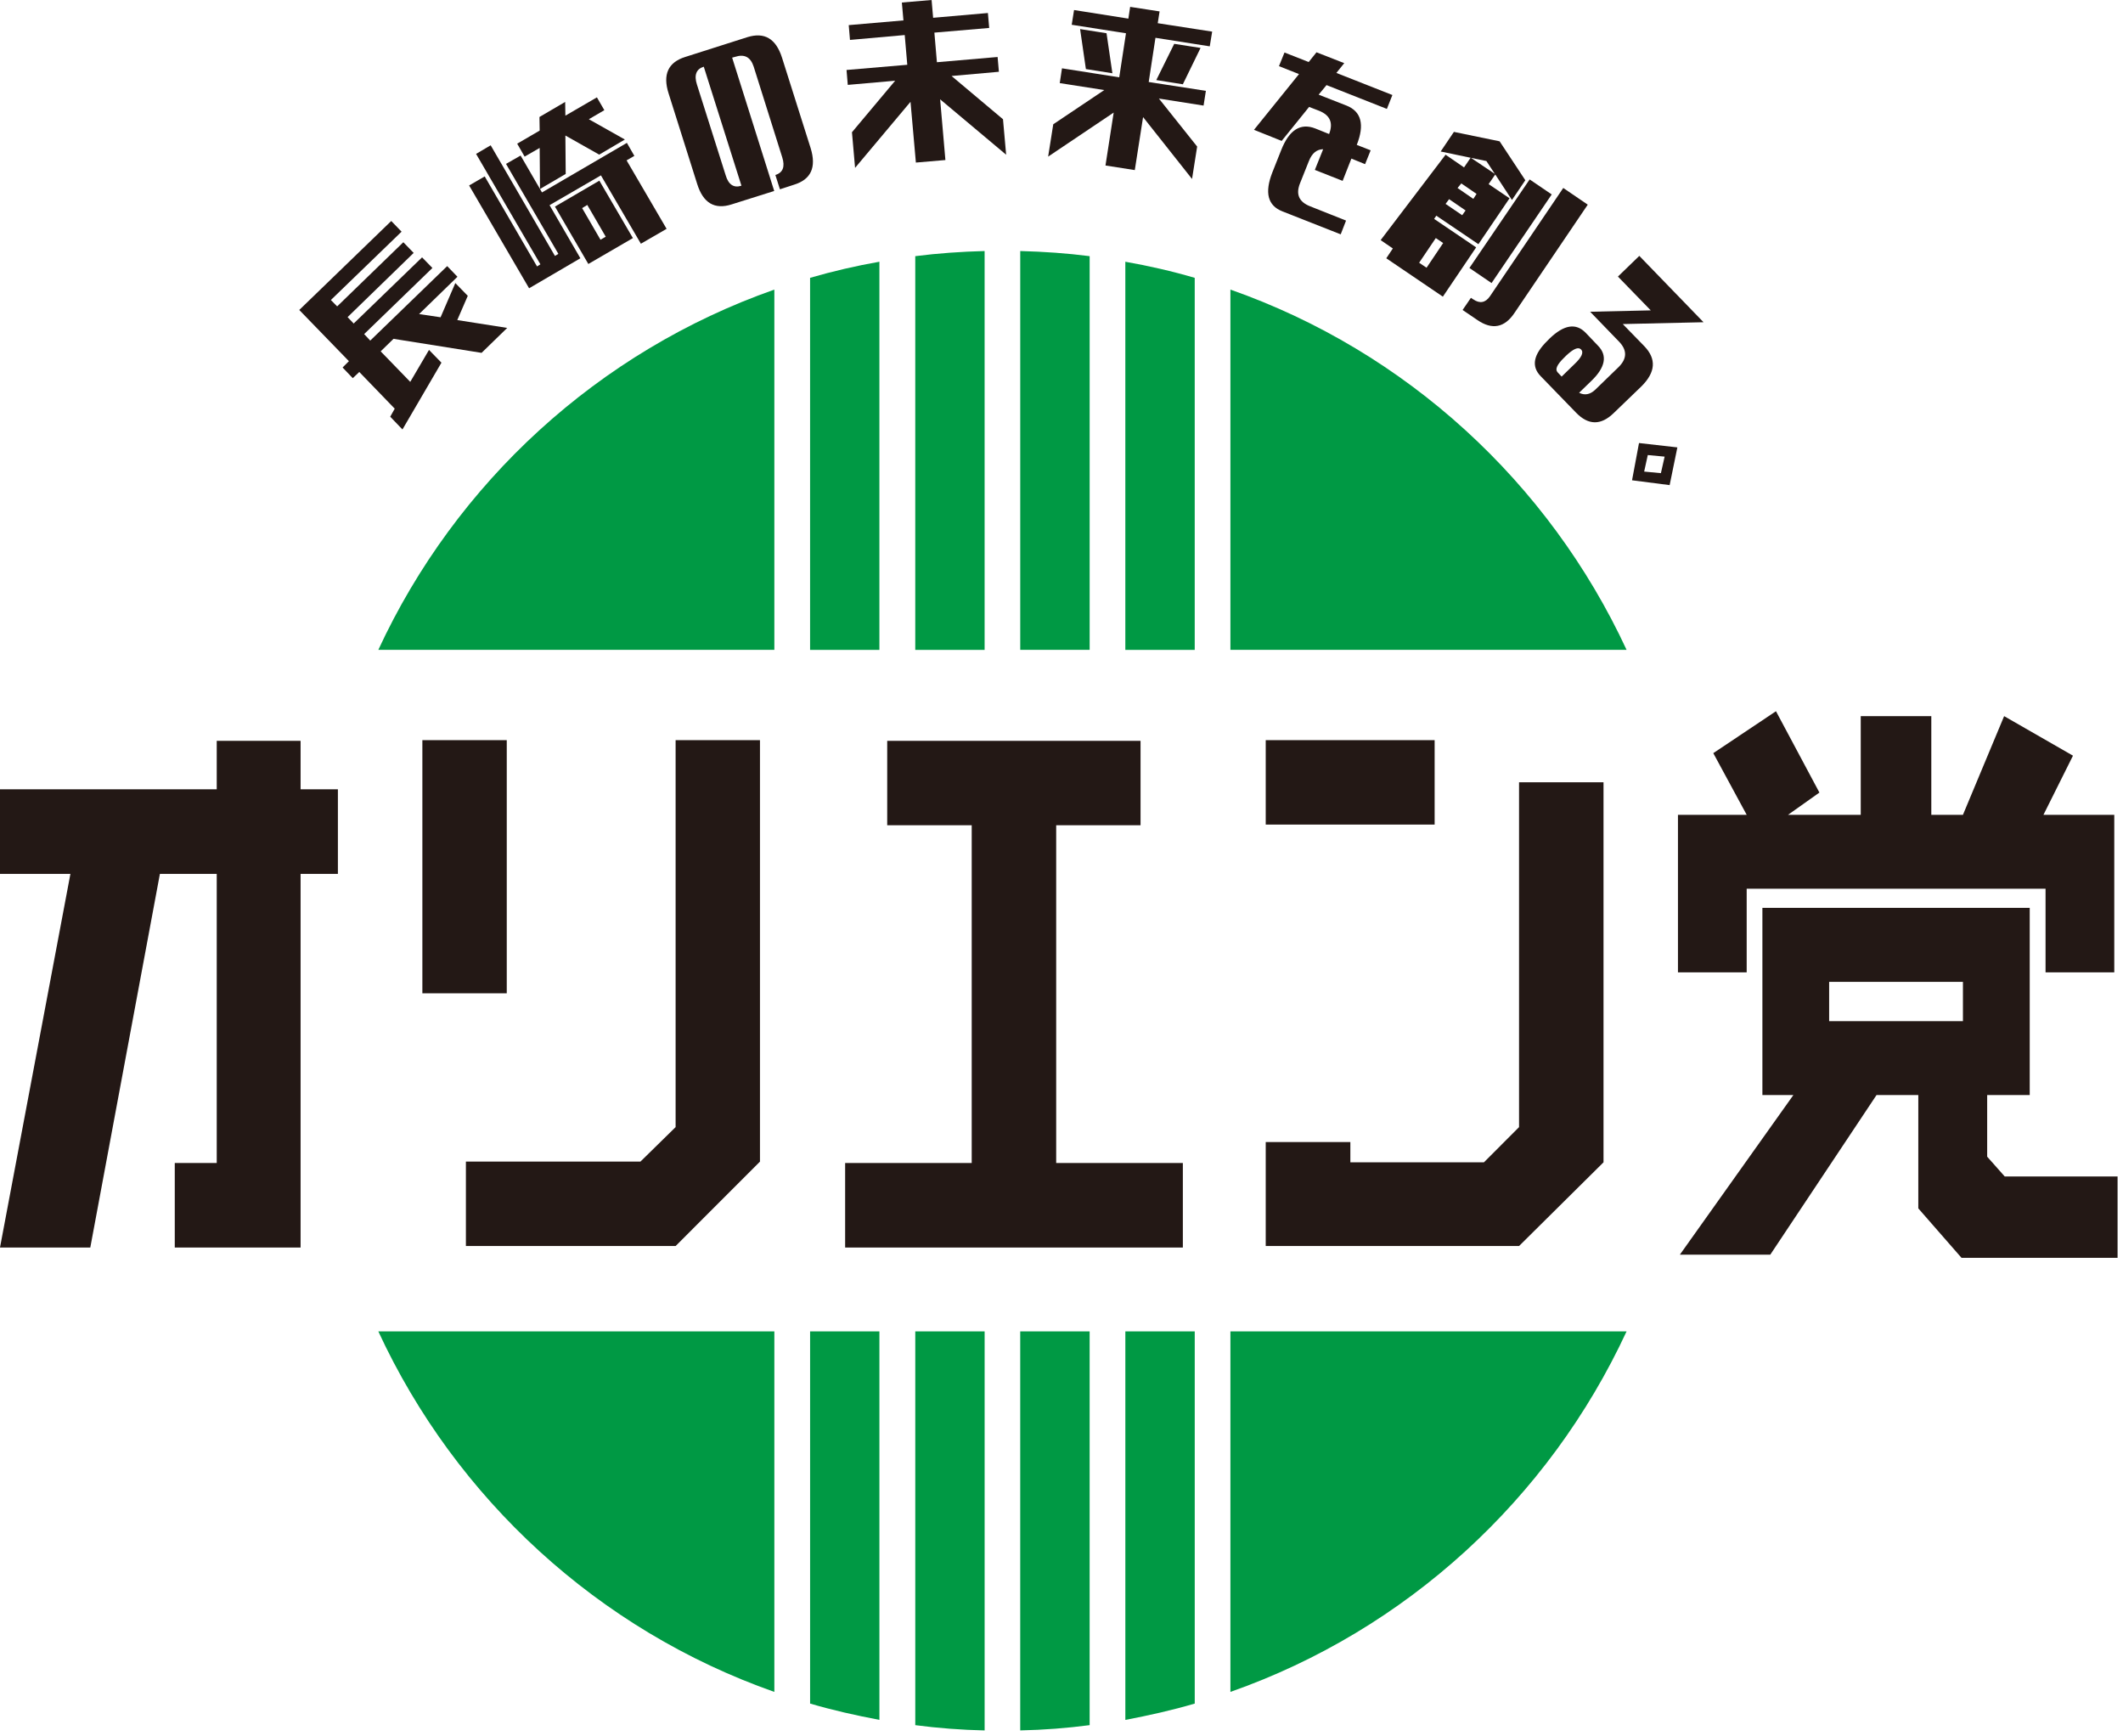 <?xml version="1.0" encoding="UTF-8"?>
<svg width="137px" height="112px" viewBox="0 0 137 112" version="1.1" xmlns="http://www.w3.org/2000/svg" xmlns:xlink="http://www.w3.org/1999/xlink">
    <!-- Generator: Sketch 56.2 (81672) - https://sketch.com -->
    <title>logo-orientou</title>
    <desc>Created with Sketch.</desc>
    <defs>
        <circle id="path-1" cx="121" cy="121" r="121"></circle>
    </defs>
    <g id="Page-1" stroke="none" stroke-width="1" fill="none" fill-rule="evenodd">
        <g id="6-0-INGnakami" transform="translate(-1026, -863)">
            <g id="Group-16" transform="translate(941.781, 722)">
                <mask id="mask-2" fill="white">
                    <use xlink:href="#path-1"></use>
                </mask>
                <g id="Mask"></g>
            </g>
            <g id="Group-34" transform="translate(1026, 863)">
                <polygon id="Fill-10" fill="#231815" points="21.805 50.927 21.805 56.385 19.397 56.385 19.397 80.493 11.278 80.493 11.278 75.04 13.986 75.04 13.986 56.385 10.319 56.385 5.827 80.493 0 80.493 4.544 56.385 0 56.385 0 50.927 13.986 50.927 13.986 47.801 19.397 47.801 19.397 50.927"></polygon>
                <path d="M30.065,74.95 L41.327,74.95 L43.598,72.724 L43.598,47.758 L49.042,47.758 L49.042,74.95 L43.598,80.397 L30.065,80.397 L30.065,74.95 Z M27.256,64.09 L32.702,64.09 L32.702,47.758 L27.256,47.758 L27.256,64.09 Z" id="Fill-11" fill="#231815"></path>
                <polygon id="Fill-12" fill="#231815" points="76.331 75.04 76.331 80.494 54.538 80.494 54.538 75.04 62.706 75.04 62.706 53.247 57.253 53.247 57.253 47.801 73.601 47.801 73.601 53.247 68.157 53.247 68.157 75.04"></polygon>
                <path d="M98.026,50.473 L103.477,50.473 L103.477,74.995 L98.026,80.397 L81.679,80.397 L81.679,73.686 L87.14,73.686 L87.14,74.995 L95.76,74.995 L98.026,72.725 L98.026,50.473 Z M81.679,53.203 L92.579,53.203 L92.579,47.758 L81.679,47.758 L81.679,53.203 Z" id="Fill-13" fill="#231815"></path>
                <path d="M118.037,65.887 L126.671,65.887 L126.671,63.354 L118.037,63.354 L118.037,65.887 Z M114.606,45.89 L117.409,51.138 L115.384,52.574 L120.076,52.574 L120.076,46.207 L124.63,46.207 L124.63,52.574 L126.671,52.574 L129.329,46.207 L133.772,48.758 L131.867,52.574 L136.437,52.574 L136.437,62.737 L132.002,62.737 L132.002,57.343 L112.716,57.343 L112.716,62.737 L108.281,62.737 L108.281,52.574 L112.716,52.574 L110.561,48.595 L114.606,45.89 Z M115.729,70.655 L113.73,70.655 L113.73,58.576 L130.981,58.576 L130.981,70.655 L128.235,70.655 L128.235,74.632 L129.367,75.908 L136.65,75.908 L136.65,81.158 L126.579,81.158 L123.791,77.968 L123.791,70.655 L121.095,70.655 L114.238,80.955 L108.404,80.955 L115.729,70.655 Z" id="Fill-14" fill="#231815"></path>
                <polygon id="Fill-15" fill="#231815" points="22.764 24.4 22.108 23.712 22.516 23.304 19.312 20 25.248 14.259 25.914 14.948 21.351 19.358 21.758 19.769 26.028 15.629 26.694 16.319 22.431 20.461 22.823 20.875 27.237 16.605 27.904 17.29 23.499 21.557 23.892 21.976 28.858 17.17 29.52 17.857 27.044 20.265 28.431 20.471 29.383 18.264 30.186 19.088 29.508 20.652 32.731 21.158 31.077 22.767 25.394 21.862 24.565 22.67 26.474 24.639 27.684 22.578 28.487 23.401 25.971 27.71 25.182 26.886 25.472 26.368 23.185 24.001"></polygon>
                <path d="M38.751,15.469 L39.089,15.273 L37.898,13.224 L37.565,13.427 L38.751,15.469 Z M37.966,17.033 L35.811,13.33 L38.677,11.657 L40.842,15.362 L37.966,17.033 Z M33.855,10.105 L33.375,9.271 L34.826,8.425 L34.812,7.548 L36.471,6.577 L36.485,7.463 L38.519,6.282 L38.999,7.109 L37.999,7.693 L40.324,9.002 L38.668,9.977 L36.485,8.744 L36.506,11.223 L34.847,12.194 L34.826,9.545 L33.855,10.105 Z M41.357,15.726 L38.779,11.315 L35.464,13.238 L37.453,16.664 L34.143,18.6 L30.273,11.967 L31.279,11.383 L34.656,17.191 L34.873,17.054 L30.722,9.93 L31.664,9.375 L35.811,16.513 L36.033,16.381 L32.654,10.575 L33.595,10.037 L34.847,12.194 L34.975,12.416 L40.454,9.219 L40.936,10.058 L40.435,10.348 L43.016,14.765 L41.357,15.726 Z" id="Fill-16" fill="#231815"></path>
                <path d="M45.415,4.303 C44.93,4.454 44.777,4.844 44.975,5.456 L46.828,11.306 C47.007,11.916 47.359,12.145 47.846,11.982 L45.415,4.303 Z M50.329,12.214 L50.036,11.29 C50.523,11.141 50.672,10.756 50.478,10.149 L48.635,4.296 C48.432,3.677 48.035,3.471 47.428,3.67 L47.246,3.719 L49.961,12.322 L47.215,13.187 C46.119,13.539 45.377,13.102 44.994,11.881 L43.144,6.023 C42.756,4.808 43.116,4.022 44.212,3.677 L48.234,2.396 C49.337,2.056 50.07,2.495 50.462,3.714 L52.314,9.565 C52.692,10.796 52.338,11.578 51.244,11.916 L50.329,12.214 Z" id="Fill-17" fill="#231815"></path>
                <polygon id="Fill-18" fill="#231815" points="54.85 2.576 54.77 1.621 58.3 1.316 58.198 0.163 60.117 0 60.216 1.148 63.751 0.839 63.834 1.803 60.297 2.105 60.46 4.015 64.377 3.677 64.46 4.631 61.405 4.903 64.725 7.694 64.928 9.983 60.668 6.408 61.008 10.326 59.103 10.489 58.756 6.569 55.179 10.831 54.978 8.532 57.766 5.208 54.708 5.477 54.628 4.515 58.548 4.18 58.383 2.261"></polygon>
                <path d="M76.331,5.438 L74.617,5.166 L75.773,2.829 L77.474,3.092 L76.331,5.438 Z M70.074,4.457 L69.7,1.877 L71.406,2.144 L71.784,4.727 L70.074,4.457 Z M69.159,1.598 L69.31,0.648 L72.815,1.201 L72.93,0.443 L74.83,0.736 L74.71,1.497 L78.223,2.04 L78.067,2.99 L74.563,2.439 L74.128,5.291 L77.817,5.861 L77.668,6.813 L74.785,6.359 L77.254,9.457 L76.924,11.548 L73.764,7.555 L73.23,10.974 L71.338,10.679 L71.867,7.264 L67.638,10.105 L67.968,8.018 L71.26,5.811 L68.387,5.362 L68.531,4.408 L72.226,4.989 L72.661,2.146 L69.159,1.598 Z" id="Fill-19" fill="#231815"></path>
                <path d="M82.533,4.269 L82.89,3.388 L84.452,4.002 L84.955,3.374 L86.746,4.075 L86.238,4.706 L89.853,6.131 L89.497,7.027 L85.602,5.491 L85.094,6.108 L86.9,6.816 C87.845,7.194 88.072,8.038 87.554,9.349 L88.45,9.699 L88.091,10.592 L87.207,10.233 L86.642,11.67 L84.849,10.963 L85.385,9.628 C84.965,9.635 84.66,9.891 84.461,10.401 L83.894,11.821 C83.604,12.535 83.826,13.031 84.546,13.312 L86.862,14.233 L86.517,15.12 L82.76,13.64 C81.808,13.269 81.593,12.433 82.108,11.119 L82.677,9.687 C83.192,8.376 83.927,7.915 84.882,8.291 L85.768,8.648 C86.049,7.929 85.832,7.435 85.128,7.15 L84.478,6.899 L82.708,9.092 L80.922,8.376 L83.826,4.78 L82.533,4.269 Z" id="Fill-20" fill="#231815"></path>
                <path d="M94.925,10.186 L96.465,11.221 L95.919,10.391 L94.925,10.186 Z M94.823,17.291 L98.71,11.577 L100.135,12.546 L96.252,18.264 L94.823,17.291 Z M94.383,20.001 L94.92,19.217 L95.076,19.318 C95.487,19.599 95.858,19.54 96.148,19.117 L100.879,12.128 L102.46,13.205 L97.732,20.19 C97.091,21.149 96.286,21.298 95.34,20.651 L94.383,20.001 Z M94.301,11.835 L94.057,12.13 L95.076,12.832 L95.284,12.511 L94.301,11.835 Z M93.512,12.851 L93.285,13.156 L94.357,13.886 L94.575,13.579 L93.512,12.851 Z M91.579,16.953 L92.058,17.274 L93.129,15.682 L92.654,15.36 L91.579,16.953 Z M92.968,9.775 L93.823,8.51 L96.772,9.118 L98.431,11.629 L97.569,12.903 L96.491,11.256 L96.063,11.88 L97.413,12.794 L95.404,15.755 L92.687,13.917 L92.547,14.125 L95.258,15.961 L93.11,19.141 L89.459,16.665 L89.882,16.031 L89.095,15.493 L93.285,9.982 L94.476,10.802 L94.901,10.179 L92.968,9.775 Z" id="Fill-21" fill="#231815"></path>
                <path d="M101.602,23.494 C102.07,23.055 102.212,22.733 102.028,22.547 C101.848,22.367 101.538,22.504 101.066,22.946 L100.934,23.078 C100.475,23.523 100.338,23.832 100.513,24.021 L100.775,24.298 L101.602,23.494 Z M99.419,24.269 C98.798,23.629 98.953,22.868 99.868,21.975 L100,21.84 C100.929,20.947 101.699,20.829 102.323,21.469 L103.117,22.301 C103.745,22.939 103.601,23.709 102.677,24.591 L101.902,25.342 C102.259,25.522 102.604,25.463 102.94,25.148 L104.454,23.681 C104.998,23.142 105.007,22.596 104.487,22.051 L102.614,20.115 L106.526,20.026 L104.407,17.845 L105.787,16.51 L109.931,20.791 L104.719,20.909 L106.111,22.339 C106.905,23.164 106.836,24.021 105.926,24.926 L104.131,26.656 C103.306,27.454 102.498,27.447 101.699,26.62 L99.419,24.269 Z" id="Fill-22" fill="#231815"></path>
                <path d="M106.1,30.427 L107.18,30.529 L107.421,29.463 L106.334,29.361 L106.1,30.427 Z M105.318,30.989 L105.767,28.586 L108.243,28.867 L107.744,31.301 L105.318,30.989 Z" id="Fill-23" fill="#231815"></path>
                <path d="M70.317,16.528 C68.845,16.339 67.359,16.237 65.837,16.197 L65.837,41.931 L70.317,41.931 L70.317,16.528 Z" id="Fill-24" fill="#009944"></path>
                <path d="M79.4,18.685 L79.4,41.931 L104.966,41.931 C99.952,31.126 90.749,22.672 79.4,18.685" id="Fill-25" fill="#009944"></path>
                <path d="M65.836,111.651 C67.36,111.618 68.844,111.504 70.316,111.311 L70.316,85.905 L65.836,85.905 L65.836,111.651 Z" id="Fill-26" fill="#009944"></path>
                <path d="M49.97,18.685 C38.626,22.672 29.42,31.126 24.413,41.931 L49.97,41.931 L49.97,18.685 Z" id="Fill-27" fill="#009944"></path>
                <path d="M77.097,17.927 C75.641,17.5 74.136,17.155 72.619,16.888 L72.619,41.932 L77.097,41.932 L77.097,17.927 Z" id="Fill-28" fill="#009944"></path>
                <path d="M79.4,109.166 C90.749,105.18 99.952,96.716 104.966,85.903 L79.4,85.903 L79.4,109.166 Z" id="Fill-29" fill="#009944"></path>
                <path d="M49.97,109.166 L49.97,85.903 L24.413,85.903 C29.42,96.716 38.626,105.18 49.97,109.166" id="Fill-30" fill="#009944"></path>
                <path d="M52.277,109.918 C53.737,110.35 55.236,110.683 56.75,110.972 L56.75,85.904 L52.277,85.904 L52.277,109.918 Z" id="Fill-31" fill="#009944"></path>
                <path d="M72.62,110.972 C74.137,110.684 75.64,110.349 77.098,109.919 L77.098,85.905 L72.62,85.905 L72.62,110.972 Z" id="Fill-32" fill="#009944"></path>
                <path d="M59.064,111.312 C60.524,111.503 62.027,111.619 63.539,111.652 L63.539,85.904 L59.064,85.904 L59.064,111.312 Z" id="Fill-33" fill="#009944"></path>
                <path d="M56.749,16.887 C55.235,17.154 53.739,17.501 52.276,17.926 L52.276,41.933 L56.749,41.933 L56.749,16.887 Z" id="Fill-34" fill="#009944"></path>
                <path d="M63.538,16.197 C62.026,16.237 60.525,16.341 59.063,16.528 L59.063,41.933 L63.538,41.933 L63.538,16.197 Z" id="Fill-35" fill="#009944"></path>
            </g>
        </g>
    </g>
</svg>